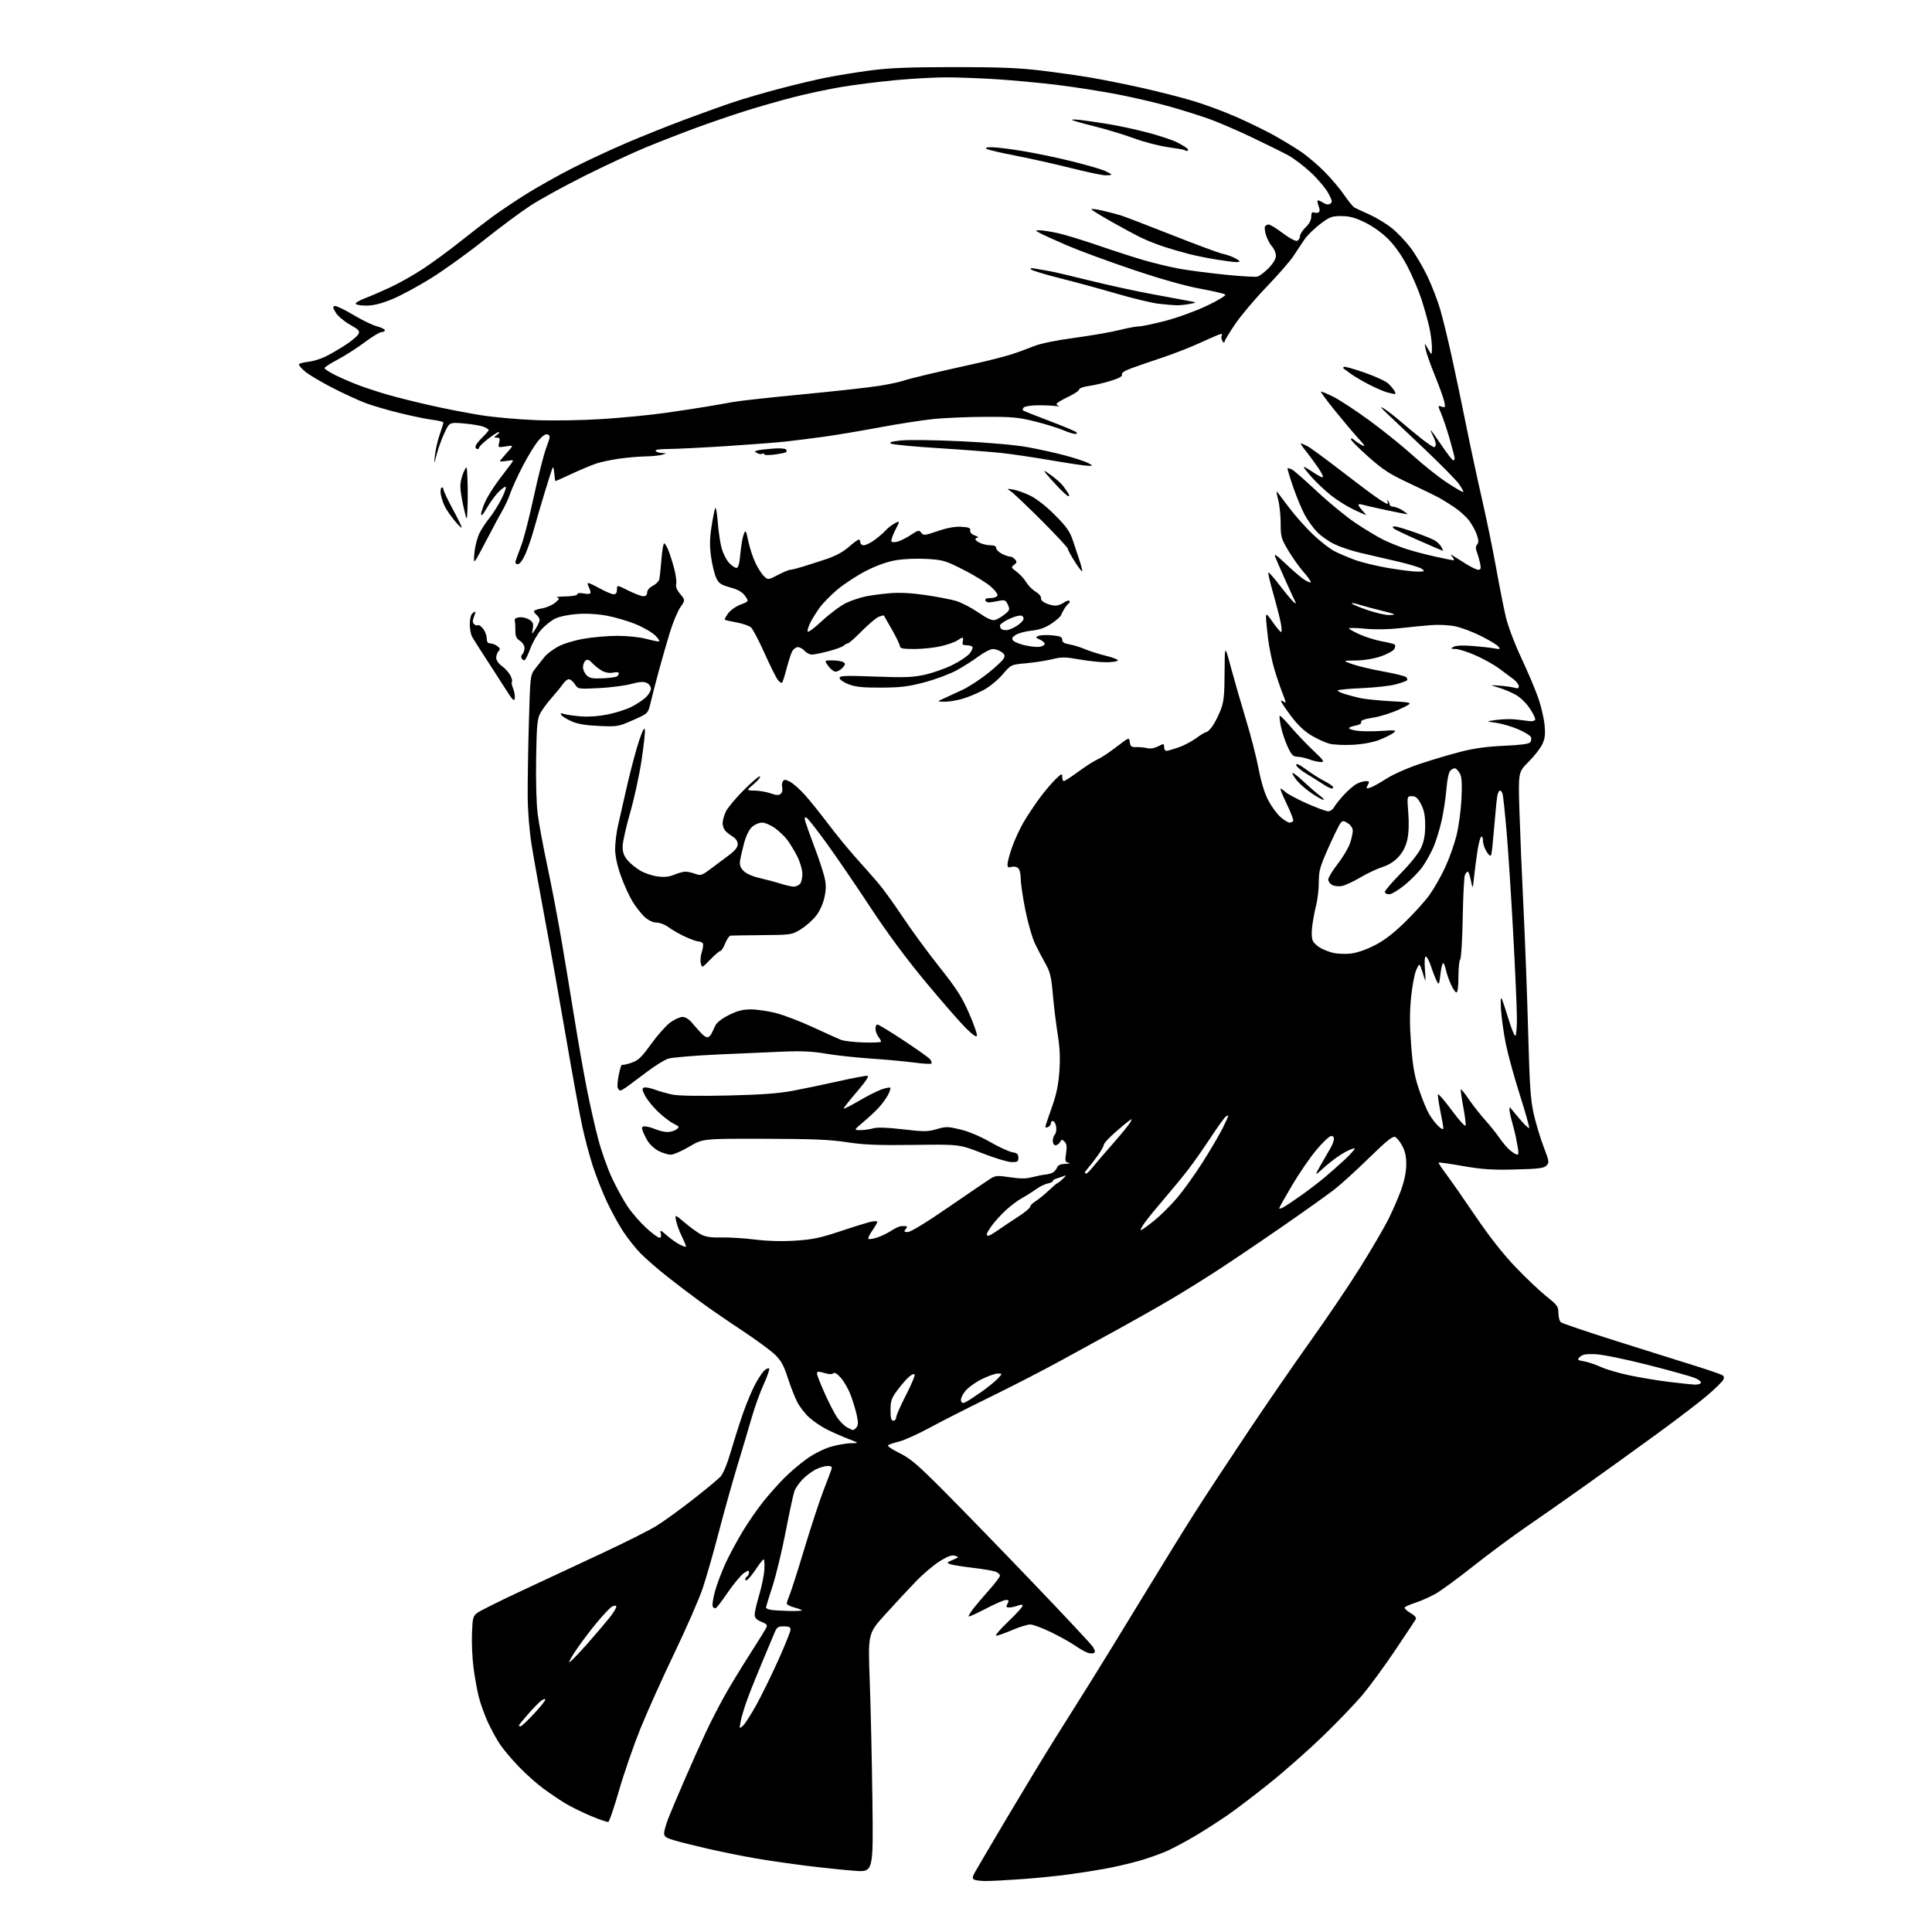 <?xml version="1.0" encoding="UTF-8" standalone="no"?>
<svg 
  version="1.1" 
  xmlns="http://www.w3.org/2000/svg" 
  xmlns:xlink="http://www.w3.org/1999/xlink" 
  xmlns:svg="http://www.w3.org/2000/svg"
  xmlns:rdf="http://www.w3.org/1999/02/22-rdf-syntax-ns#"
  xmlns:cc="http://creativecommons.org/ns#"
  xmlns:dc="http://purl.org/dc/elements/1.1/"
  viewBox="0 0 1024 1024"
  width="1024"
  height="1024"
>
<style>svg {background-color: white; }</style>"
<path stroke="none" fill="black" fill-rule="evenodd" d="M522.50,996.98C519.75,996.97 516.95,996.62 516.28,996.20C515.34,995.59 515.36,994.88 516.38,992.96C517.10,991.61 524.90,978.34 533.71,963.48C542.53,948.63 554.12,929.50 559.48,920.98C564.84,912.47 573.17,899.20 577.99,891.50C582.82,883.80 594.98,864.00 605.01,847.50C615.05,831.00 627.55,810.75 632.79,802.50C638.03,794.25 650.74,774.90 661.04,759.50C671.34,744.10 686.68,721.83 695.14,710.00C703.59,698.17 715.31,680.80 721.17,671.39C727.04,661.98 733.61,650.73 735.79,646.39C737.97,642.05 740.99,635.12 742.50,631.00C744.29,626.13 745.28,621.40 745.34,617.50C745.39,613.17 744.82,610.35 743.25,607.37C742.06,605.10 740.32,602.95 739.37,602.59C738.11,602.10 734.55,604.98 725.58,613.77C718.94,620.28 710.58,627.87 707.00,630.64C703.42,633.40 691.05,642.21 679.50,650.20C667.95,658.19 652.61,668.56 645.40,673.24C638.20,677.93 626.95,684.92 620.40,688.77C613.86,692.63 601.75,699.49 593.50,704.02C585.25,708.55 571.08,716.32 562.00,721.29C552.92,726.27 536.27,734.84 525.00,740.35C513.73,745.86 499.32,753.17 492.98,756.61C486.65,760.04 479.23,763.40 476.48,764.06C473.74,764.73 471.12,765.61 470.66,766.03C470.19,766.44 472.89,768.28 476.66,770.12C482.37,772.89 486.15,776.11 499.50,789.48C508.30,798.29 529.45,820.06 546.50,837.85C563.55,855.64 578.27,871.37 579.21,872.81C580.43,874.66 580.60,875.63 579.80,876.12C579.18,876.51 577.58,876.41 576.26,875.91C574.93,875.40 571.88,873.64 569.48,871.99C567.08,870.34 561.40,867.19 556.86,864.99C552.32,862.80 547.44,861.00 546.02,861.00C544.60,861.00 540.31,862.34 536.47,863.97C532.64,865.61 528.83,866.96 528.00,866.97C527.17,866.98 529.99,863.66 534.25,859.59C538.51,855.53 542.00,851.72 542.00,851.12C542.00,850.38 541.20,850.35 539.43,851.02C538.02,851.56 535.98,852.00 534.90,852.00C533.24,852.00 533.10,851.69 534.00,850.00C534.89,848.33 534.76,848.00 533.22,848.00C532.20,848.00 527.43,850.06 522.60,852.59C517.78,855.11 513.65,856.99 513.42,856.76C513.20,856.53 514.25,854.74 515.75,852.77C517.26,850.81 521.09,846.29 524.25,842.74C527.41,839.19 530.00,835.76 530.00,835.12C530.00,834.48 528.99,833.55 527.75,833.04C526.51,832.54 521.04,831.61 515.59,830.97C510.13,830.33 504.73,829.46 503.59,829.03C501.68,828.31 501.81,828.11 505.00,826.78C508.30,825.41 508.37,825.28 506.24,824.59C504.58,824.05 502.50,824.77 498.24,827.37C495.09,829.30 489.33,834.17 485.45,838.19C481.58,842.21 474.27,850.06 469.23,855.63C460.05,865.76 460.05,865.76 460.97,890.63C461.48,904.31 462.12,932.77 462.39,953.88C462.88,992.27 462.88,992.27 453.19,991.57C447.86,991.18 436.52,990.01 428.00,988.96C419.48,987.91 407.10,986.11 400.50,984.98C393.90,983.84 382.88,981.62 376.00,980.06C369.12,978.49 360.91,976.45 357.75,975.53C352.96,974.14 352.00,973.48 352.00,971.62C352.00,970.39 353.06,966.71 354.35,963.44C355.64,960.17 359.48,951.09 362.87,943.26C366.26,935.42 371.24,924.29 373.94,918.52C376.64,912.75 381.20,903.86 384.07,898.77C386.93,893.67 392.74,884.10 396.97,877.50C401.20,870.90 405.20,864.50 405.86,863.27C406.94,861.24 406.74,860.92 403.52,859.57C400.89,858.48 400.00,857.50 400.00,855.73C400.00,854.42 401.09,849.71 402.42,845.26C403.75,840.81 404.97,834.77 405.13,831.84C405.28,828.90 405.12,826.50 404.76,826.50C404.40,826.50 402.72,828.59 401.02,831.15C399.33,833.71 397.28,836.35 396.47,837.02C395.53,837.80 395.00,837.86 395.00,837.18C395.00,836.60 395.45,835.84 396.00,835.50C396.55,835.16 397.00,834.20 397.00,833.37C397.00,832.15 396.46,832.25 394.15,833.89C392.59,835.01 388.90,839.42 385.96,843.71C383.02,847.99 380.14,851.82 379.57,852.20C379.00,852.59 378.20,852.32 377.79,851.59C377.38,850.86 377.91,847.17 378.97,843.39C380.02,839.60 382.55,832.90 384.58,828.50C386.62,824.10 390.74,816.45 393.74,811.50C396.75,806.55 401.70,799.41 404.74,795.64C407.78,791.87 412.70,786.35 415.67,783.37C418.64,780.40 423.87,775.93 427.29,773.45C430.80,770.89 436.26,768.07 439.86,766.96C443.35,765.88 448.30,764.98 450.86,764.95C455.50,764.90 455.50,764.90 449.47,762.58C446.16,761.30 441.08,759.06 438.19,757.59C435.29,756.13 431.11,753.29 428.89,751.28C426.66,749.27 423.79,745.54 422.49,742.99C421.20,740.43 418.94,734.65 417.48,730.12C415.36,723.59 413.96,721.08 410.66,717.90C408.37,715.70 400.65,710.04 393.50,705.31C386.35,700.59 376.45,693.78 371.50,690.18C366.55,686.58 358.43,680.41 353.46,676.47C348.49,672.53 342.25,667.10 339.59,664.40C336.93,661.71 332.73,656.41 330.25,652.64C327.78,648.87 323.85,641.67 321.52,636.64C319.19,631.61 315.89,623.23 314.19,618.00C312.50,612.77 309.98,603.33 308.61,597.00C307.23,590.67 303.37,569.52 300.03,550.00C296.68,530.48 291.67,502.35 288.88,487.50C286.10,472.65 282.91,454.88 281.80,448.00C280.57,440.36 279.75,430.25 279.69,422.00C279.63,414.57 279.91,397.11 280.31,383.18C281.03,357.86 281.03,357.86 283.76,354.31C285.27,352.37 287.48,349.57 288.67,348.09C289.86,346.61 293.04,344.21 295.73,342.74C298.60,341.18 304.29,339.44 309.45,338.54C314.30,337.69 322.37,337.01 327.38,337.01C332.40,337.02 338.98,337.69 342.00,338.50C345.02,339.31 348.15,339.98 348.94,339.99C349.86,340.00 349.36,338.95 347.52,337.03C345.96,335.39 341.28,332.64 337.12,330.91C332.97,329.18 325.95,327.11 321.53,326.31C316.33,325.37 310.73,325.07 305.65,325.46C301.00,325.82 296.28,326.84 294.08,327.96C292.04,329.00 288.80,331.59 286.89,333.70C284.98,335.82 282.36,340.35 281.08,343.77C279.80,347.20 278.39,350.00 277.94,350.00C277.49,350.00 276.82,349.51 276.45,348.91C276.08,348.31 276.28,347.32 276.89,346.71C277.50,346.10 278.00,344.62 278.00,343.42C278.00,342.20 276.91,340.52 275.56,339.63C273.68,338.40 273.13,337.18 273.16,334.27C273.18,332.20 273.04,329.82 272.85,329.00C272.61,327.99 273.42,327.39 275.31,327.18C276.86,327.00 279.21,327.57 280.54,328.43C282.52,329.73 282.85,330.58 282.38,333.26C281.81,336.50 281.81,336.50 283.90,333.23C285.06,331.43 286.00,329.34 286.00,328.60C286.00,327.85 285.32,326.68 284.50,326.00C283.68,325.32 283.00,324.40 283.00,323.97C283.00,323.53 284.91,322.85 287.25,322.46C289.59,322.07 292.73,320.71 294.24,319.44C296.59,317.47 296.73,317.08 295.24,316.69C294.28,316.44 296.31,316.18 299.75,316.12C303.36,316.05 306.00,315.56 306.00,314.95C306.00,314.30 307.31,314.16 309.50,314.57C311.89,315.01 313.00,314.85 313.00,314.05C313.00,313.40 312.53,312.00 311.96,310.93C311.40,309.87 311.32,309.00 311.81,309.00C312.29,309.00 315.11,310.34 318.09,311.98C321.07,313.62 324.29,314.97 325.25,314.98C326.46,314.99 327.00,314.22 327.00,312.49C327.00,309.97 327.00,309.97 332.97,312.99C336.26,314.64 339.86,316.00 340.97,316.00C342.32,316.00 343.00,315.34 343.00,314.03C343.00,312.85 344.19,311.44 345.93,310.54C347.54,309.70 349.09,308.23 349.37,307.26C349.64,306.29 350.18,301.56 350.55,296.75C350.93,291.94 351.58,288.00 352.01,288.00C352.43,288.00 353.48,289.74 354.33,291.86C355.18,293.99 356.56,298.38 357.40,301.63C358.25,304.88 358.69,308.47 358.39,309.60C358.04,310.96 358.78,312.77 360.54,314.87C363.23,318.06 363.23,318.06 360.61,321.85C359.16,323.93 356.68,329.88 355.09,335.07C353.50,340.25 350.85,349.45 349.21,355.50C347.56,361.55 345.60,369.12 344.86,372.33C343.50,378.17 343.50,378.17 335.50,381.69C327.73,385.11 327.21,385.20 317.50,384.77C310.33,384.46 306.19,383.75 302.88,382.28C300.34,381.15 297.90,379.65 297.47,378.96C296.88,377.99 297.27,377.87 299.09,378.45C300.42,378.87 304.47,379.44 308.10,379.71C312.16,380.02 317.63,379.60 322.33,378.63C326.53,377.76 332.11,375.96 334.73,374.63C337.35,373.30 340.74,371.06 342.25,369.65C343.76,368.25 345.00,366.16 345.00,365.03C345.00,363.85 344.03,362.51 342.74,361.93C341.08,361.17 338.89,361.33 334.49,362.53C331.20,363.42 323.53,364.41 317.45,364.71C306.40,365.26 306.40,365.26 304.68,362.63C303.73,361.18 302.31,360.00 301.52,360.00C300.74,360.00 299.28,361.18 298.30,362.62C297.31,364.07 294.65,367.33 292.38,369.87C290.12,372.42 287.42,376.07 286.38,378.00C284.75,381.03 284.45,384.26 284.16,402.00C283.96,414.03 284.30,426.22 284.99,431.50C285.63,436.45 287.92,448.77 290.07,458.88C292.23,468.99 295.54,486.32 297.44,497.38C299.33,508.45 302.51,527.62 304.50,540.00C306.49,552.38 309.47,569.25 311.11,577.50C312.75,585.75 315.44,597.61 317.09,603.85C318.73,610.10 322.03,619.37 324.40,624.46C326.78,629.55 330.55,636.39 332.78,639.68C335.01,642.96 339.39,647.98 342.50,650.83C345.61,653.67 348.76,656.00 349.49,656.00C350.37,656.00 350.62,655.25 350.23,653.75C349.70,651.71 349.98,651.80 353.34,654.73C355.37,656.51 358.41,658.68 360.11,659.56C361.80,660.43 363.35,660.99 363.55,660.79C363.74,660.59 362.81,658.19 361.46,655.46C360.12,652.73 358.72,648.94 358.34,647.03C357.66,643.56 357.66,643.56 363.08,648.15C366.06,650.68 369.98,653.49 371.78,654.41C374.09,655.59 377.18,656.02 382.28,655.88C386.25,655.77 394.20,656.26 399.95,656.97C406.72,657.80 414.31,658.02 421.45,657.57C430.69,656.99 434.63,656.17 445.50,652.54C452.65,650.15 459.96,647.90 461.75,647.52C463.54,647.15 465.00,647.19 465.00,647.62C465.00,648.04 463.81,650.11 462.35,652.21C460.89,654.32 459.96,656.30 460.28,656.62C460.60,656.94 462.58,656.66 464.68,656.00C466.78,655.33 470.13,653.75 472.12,652.47C474.10,651.19 476.35,650.06 477.12,649.96C477.88,649.85 479.12,649.82 479.87,649.88C480.98,649.98 481.00,650.29 480.00,651.50C478.95,652.76 479.14,653.00 481.19,653.00C482.68,653.00 491.09,647.86 502.86,639.75C513.44,632.46 523.41,625.68 525.02,624.68C527.63,623.05 528.71,622.97 535.30,623.97C540.79,624.80 543.79,624.79 547.08,623.93C549.51,623.30 552.64,622.68 554.04,622.56C555.44,622.44 557.27,621.92 558.12,621.42C558.96,620.91 559.94,619.71 560.29,618.75C560.74,617.54 562.11,616.96 564.72,616.86C566.80,616.79 567.56,616.54 566.42,616.32C564.53,615.94 564.40,615.45 565.04,611.25C565.57,607.75 565.38,606.23 564.26,605.12C562.95,603.81 562.67,603.84 561.84,605.32C561.32,606.24 560.25,607.00 559.45,607.00C558.60,607.00 558.00,606.04 558.00,604.70C558.00,603.44 558.49,601.91 559.08,601.32C559.67,600.73 560.01,598.99 559.83,597.45C559.65,595.91 558.94,594.47 558.25,594.24C557.56,594.02 557.00,594.50 557.00,595.31C557.00,596.12 556.27,597.07 555.38,597.41C554.17,597.87 553.89,597.58 554.29,596.26C554.58,595.29 556.17,590.67 557.82,586.00C559.93,580.00 561.01,574.64 561.50,567.77C561.99,560.79 561.74,555.27 560.61,548.27C559.74,542.89 558.59,533.42 558.04,527.21C557.20,517.60 556.61,515.14 554.09,510.71C552.46,507.84 549.95,503.02 548.50,500.00C547.06,496.98 544.78,488.99 543.44,482.27C542.10,475.54 541.00,468.06 541.00,465.64C541.00,463.02 540.41,460.76 539.55,460.04C538.75,459.38 537.17,459.13 536.05,459.48C534.43,460.00 534.00,459.70 534.00,458.05C534.00,456.90 535.09,452.85 536.42,449.04C537.75,445.23 540.50,439.27 542.52,435.80C544.55,432.34 548.38,426.57 551.03,423.00C553.68,419.43 557.46,414.95 559.42,413.05C562.73,409.87 563.00,409.78 563.00,411.80C563.00,413.01 563.39,414.00 563.87,414.00C564.35,414.00 567.84,411.72 571.62,408.94C575.40,406.16 579.93,403.27 581.68,402.52C583.43,401.77 587.93,398.80 591.68,395.92C598.50,390.69 598.50,390.69 598.82,393.37C599.09,395.67 599.59,396.04 602.32,395.98C604.07,395.93 606.68,396.19 608.12,396.54C609.74,396.94 611.94,396.56 613.87,395.57C616.88,394.01 617.00,394.03 617.00,395.97C617.00,397.09 617.56,397.99 618.25,397.97C618.94,397.95 621.79,397.14 624.58,396.18C627.38,395.21 631.63,392.98 634.03,391.21C636.43,389.44 638.87,388.00 639.45,387.99C640.03,387.99 641.54,386.46 642.81,384.60C644.07,382.74 645.99,378.91 647.06,376.10C648.65,371.91 649.01,368.31 649.06,356.24C649.13,341.50 649.13,341.50 652.48,354.00C654.33,360.88 657.90,373.25 660.41,381.50C662.93,389.75 665.94,401.45 667.09,407.50C668.47,414.66 670.27,420.52 672.26,424.29C673.94,427.47 676.84,431.40 678.69,433.04C680.55,434.67 682.70,436.00 683.48,436.00C684.25,436.00 685.12,435.61 685.41,435.14C685.71,434.67 684.17,430.62 682.01,426.14C679.84,421.66 678.36,418.00 678.72,418.00C679.08,418.00 680.30,418.84 681.44,419.88C682.57,420.91 687.66,423.61 692.75,425.88C697.84,428.14 702.89,430.00 703.97,430.00C705.05,430.00 706.45,429.04 707.08,427.86C707.71,426.68 710.06,423.72 712.31,421.28C714.56,418.84 717.63,416.21 719.15,415.42C720.66,414.64 722.84,414.00 723.99,414.00C725.79,414.00 725.92,414.28 724.95,416.09C723.93,418.00 724.04,418.13 726.16,417.49C727.45,417.11 731.35,414.96 734.83,412.72C738.50,410.37 746.08,407.02 752.83,404.78C759.25,402.65 769.00,399.76 774.50,398.36C781.43,396.60 788.41,395.66 797.24,395.28C805.56,394.92 810.33,394.31 811.00,393.49C811.57,392.81 811.77,391.56 811.44,390.71C811.11,389.86 808.02,387.96 804.56,386.49C801.10,385.02 795.85,383.49 792.88,383.08C787.50,382.35 787.50,382.35 793.30,381.56C796.50,381.12 801.22,381.03 803.80,381.36C806.39,381.70 809.58,382.09 810.90,382.24C812.22,382.38 813.47,382.01 813.68,381.41C813.89,380.81 812.58,378.11 810.78,375.42C808.83,372.52 805.73,369.55 803.15,368.13C800.76,366.82 796.71,365.13 794.15,364.39C789.50,363.03 789.50,363.03 795.00,363.43C798.02,363.65 801.51,364.15 802.75,364.53C804.41,365.05 805.00,364.83 805.00,363.69C805.00,362.85 803.76,361.20 802.25,360.05C800.74,358.89 797.25,356.29 794.50,354.27C791.75,352.25 786.12,349.12 782.00,347.31C777.88,345.50 773.15,344.01 771.50,343.98C768.83,343.94 768.71,343.82 770.40,342.84C771.62,342.13 775.17,341.96 780.40,342.37C784.85,342.72 790.07,343.30 792.00,343.65C795.16,344.24 795.36,344.14 794.13,342.65C793.37,341.74 789.23,339.24 784.92,337.08C780.61,334.92 774.49,332.62 771.32,331.96C768.08,331.29 762.47,331.01 758.53,331.32C754.66,331.62 747.15,332.36 741.84,332.96C735.84,333.64 728.93,333.74 723.59,333.23C718.87,332.77 715.00,332.70 715.00,333.07C715.00,333.43 717.59,334.88 720.75,336.29C723.91,337.69 729.11,339.32 732.31,339.90C735.50,340.48 738.54,341.22 739.06,341.54C739.65,341.90 739.63,342.82 739.02,343.96C738.48,344.98 735.24,346.75 731.82,347.90C728.00,349.19 722.90,350.03 718.56,350.07C711.50,350.15 711.50,350.15 716.81,352.03C719.73,353.07 727.11,354.81 733.21,355.91C739.30,357.00 744.76,358.36 745.33,358.93C745.90,359.50 746.07,360.26 745.71,360.62C745.35,360.98 742.68,361.93 739.78,362.73C736.87,363.53 728.76,364.43 721.75,364.73C714.74,365.02 709.00,365.58 709.00,365.97C709.00,366.36 710.69,367.20 712.75,367.85C714.81,368.49 718.52,369.46 721.00,370.01C723.48,370.56 730.88,371.31 737.45,371.67C749.40,372.33 749.40,372.33 742.07,375.80C738.03,377.72 731.63,379.77 727.84,380.36C723.10,381.11 721.11,381.83 721.43,382.69C721.73,383.46 720.62,384.17 718.45,384.57C716.55,384.93 715.00,385.56 715.00,385.98C715.00,386.39 717.00,387.00 719.44,387.34C721.89,387.67 727.62,387.70 732.19,387.40C739.85,386.90 740.35,386.98 738.56,388.43C737.49,389.29 734.12,390.96 731.06,392.15C727.59,393.49 722.31,394.47 717.00,394.75C712.33,395.01 706.70,394.73 704.50,394.14C702.30,393.54 698.02,391.58 695.00,389.77C691.30,387.56 687.78,384.19 684.25,379.49C681.36,375.65 679.00,372.11 679.00,371.63C679.00,371.15 679.70,371.33 680.55,372.04C681.75,373.03 681.61,372.09 679.94,367.91C678.76,364.94 676.75,359.07 675.49,354.88C674.22,350.69 672.69,343.27 672.09,338.38C671.50,333.50 671.00,328.40 671.00,327.05C671.00,324.95 671.53,325.35 674.64,329.80C676.64,332.66 678.61,335.00 679.01,335.00C679.41,335.00 679.35,332.91 678.87,330.36C678.40,327.80 676.61,320.80 674.90,314.79C673.19,308.79 671.99,303.67 672.24,303.42C672.49,303.17 675.26,306.31 678.38,310.39C681.51,314.47 684.81,318.42 685.73,319.16C686.64,319.89 687.12,320.05 686.79,319.50C686.47,318.95 684.08,313.77 681.49,308.00C678.89,302.23 676.35,296.39 675.83,295.04C675.14,293.24 676.58,294.19 681.19,298.58C684.66,301.88 688.99,305.63 690.81,306.90C692.63,308.18 694.37,308.96 694.68,308.65C694.99,308.34 693.35,305.93 691.02,303.29C688.70,300.66 684.99,295.46 682.79,291.75C679.05,285.47 678.78,284.49 678.78,277.43C678.78,273.26 678.18,267.56 677.44,264.77C676.70,261.98 676.44,260.11 676.85,260.60C677.25,261.10 680.18,264.95 683.34,269.17C686.51,273.39 692.22,279.80 696.04,283.40C699.86,287.00 704.87,290.91 707.18,292.09C709.48,293.27 714.26,295.32 717.81,296.65C721.35,297.99 729.41,299.96 735.72,301.04C742.04,302.12 749.07,302.99 751.35,302.97C755.15,302.94 755.34,302.82 753.62,301.51C752.59,300.73 746.51,298.90 740.12,297.45C733.73,296.00 724.90,293.95 720.50,292.89C716.10,291.84 710.08,289.80 707.11,288.35C704.15,286.90 700.08,284.03 698.07,281.96C696.07,279.89 693.15,275.85 691.59,272.99C690.03,270.13 687.25,263.47 685.42,258.19C683.58,252.91 682.24,248.42 682.45,248.21C682.66,248.01 683.75,248.33 684.88,248.93C686.00,249.54 692.00,254.79 698.21,260.61C704.42,266.44 713.52,273.89 718.43,277.18C723.34,280.46 729.87,284.41 732.93,285.94C735.99,287.47 741.42,289.68 745.00,290.85C748.58,292.03 755.55,293.88 760.50,294.97C765.45,296.06 769.89,296.97 770.37,296.98C770.85,296.99 770.63,296.24 769.87,295.31C768.69,293.85 768.71,293.74 770.00,294.50C770.83,294.99 773.84,296.87 776.70,298.69C779.56,300.51 782.64,302.00 783.53,302.00C784.83,302.00 785.03,301.35 784.52,298.75C784.16,296.96 783.40,294.26 782.82,292.75C782.05,290.75 782.07,289.62 782.91,288.61C783.79,287.55 783.74,286.27 782.71,283.27C781.96,281.10 780.03,277.66 778.42,275.62C776.82,273.58 773.25,270.43 770.50,268.62C767.75,266.80 764.15,264.58 762.50,263.68C760.85,262.77 753.88,259.39 747.00,256.17C736.49,251.25 733.02,249.00 725.25,242.10C720.16,237.58 716.00,233.39 716.00,232.79C716.00,232.15 716.74,232.33 717.75,233.22C718.71,234.06 720.62,235.32 722.00,236.02C723.89,236.99 723.40,236.11 720.00,232.40C717.52,229.71 711.95,223.10 707.61,217.73C703.27,212.35 699.89,207.78 700.11,207.58C700.32,207.37 703.33,208.62 706.79,210.35C710.25,212.08 719.02,217.87 726.29,223.20C733.56,228.54 743.77,236.80 749.00,241.55C754.23,246.30 762.24,252.67 766.81,255.70C771.38,258.73 775.33,261.01 775.57,260.76C775.81,260.52 774.73,258.55 773.17,256.39C771.61,254.24 763.39,245.91 754.91,237.89C746.44,229.88 737.48,221.39 735.00,219.03C731.50,215.70 731.16,215.14 733.50,216.54C735.15,217.52 739.20,220.66 742.50,223.50C745.80,226.35 750.90,230.55 753.84,232.84C756.78,235.13 759.59,237.00 760.09,237.00C760.59,237.00 761.00,236.30 761.00,235.45C761.00,234.60 760.31,232.57 759.47,230.95C758.64,229.33 758.11,228.00 758.30,228.00C758.50,228.00 761.09,231.60 764.06,236.00C767.03,240.40 769.81,244.00 770.23,244.00C770.65,244.00 771.00,243.52 771.00,242.94C771.00,242.35 769.81,237.74 768.36,232.69C766.90,227.63 764.88,221.56 763.86,219.19C762.02,214.87 762.02,214.87 764.11,215.53C766.03,216.15 766.14,215.93 765.49,212.85C765.10,211.01 762.85,204.78 760.50,199.00C758.15,193.22 755.93,186.93 755.58,185.00C754.94,181.50 754.94,181.50 756.93,185.00C758.92,188.50 758.92,188.50 758.94,184.00C758.96,181.53 758.29,176.57 757.46,173.00C756.63,169.43 754.78,162.90 753.36,158.50C751.93,154.10 748.68,146.45 746.13,141.50C743.17,135.75 739.51,130.49 736.00,126.93C732.62,123.51 727.83,120.05 723.59,117.96C718.25,115.34 715.38,114.56 711.01,114.53C705.89,114.50 704.82,114.90 699.77,118.71C696.69,121.03 693.00,124.63 691.55,126.71C690.11,128.80 687.50,132.71 685.77,135.41C684.03,138.10 677.58,145.53 671.44,151.91C665.30,158.28 657.74,167.23 654.64,171.79C651.54,176.35 648.99,180.62 648.97,181.29C648.95,181.95 648.48,181.71 647.92,180.74C647.35,179.78 647.17,178.54 647.50,177.99C647.84,177.45 647.70,177.00 647.18,177.00C646.67,177.00 642.02,178.97 636.84,181.37C631.67,183.77 622.50,187.38 616.47,189.39C610.43,191.40 602.94,193.98 599.82,195.12C595.99,196.52 594.30,197.63 594.65,198.53C595.01,199.46 593.16,200.49 588.59,201.90C584.98,203.01 579.77,204.23 577.01,204.59C574.25,204.96 572.00,205.78 572.00,206.41C572.00,207.05 569.30,208.85 566.00,210.42C562.70,211.99 560.00,213.62 560.00,214.06C560.00,214.50 560.56,215.04 561.25,215.27C561.94,215.50 561.20,215.48 559.60,215.23C558.01,214.98 553.79,214.79 550.23,214.81C546.66,214.83 543.27,215.33 542.69,215.91C542.11,216.49 541.87,217.20 542.15,217.49C542.44,217.77 548.71,220.28 556.09,223.06C563.46,225.85 569.93,228.54 570.45,229.06C571.05,229.65 570.80,230.00 569.78,230.00C568.89,230.00 565.99,229.07 563.33,227.93C560.67,226.79 554.00,224.73 548.50,223.36C539.77,221.18 536.41,220.87 522.00,220.93C512.92,220.98 500.77,221.48 495.00,222.06C489.23,222.64 476.40,224.62 466.50,226.47C456.60,228.32 443.32,230.55 437.00,231.43C430.68,232.31 421.45,233.47 416.50,234.02C411.55,234.56 397.15,235.67 384.50,236.48C371.85,237.28 358.21,237.96 354.19,237.97C349.58,237.99 347.11,238.37 347.50,239.00C347.84,239.55 349.33,240.04 350.81,240.10C353.50,240.20 353.50,240.20 351.00,241.00C349.62,241.44 345.72,241.85 342.32,241.90C338.92,241.96 332.64,242.49 328.37,243.08C324.09,243.68 318.54,244.85 316.04,245.68C313.54,246.51 307.73,248.95 303.11,251.10C298.50,253.24 294.59,255.00 294.42,255.00C294.25,255.00 293.96,253.09 293.77,250.75C293.59,248.41 293.16,247.18 292.83,248.00C292.50,248.82 290.64,254.68 288.70,261.00C286.77,267.32 284.22,276.02 283.04,280.33C281.86,284.64 279.82,290.60 278.51,293.58C276.98,297.02 275.50,299.00 274.44,299.00C273.30,299.00 272.94,298.44 273.32,297.25C273.62,296.29 274.97,292.57 276.32,289.00C277.67,285.43 280.66,273.76 282.96,263.09C285.26,252.41 288.22,240.80 289.54,237.29C291.70,231.55 291.78,230.85 290.30,230.29C289.18,229.85 287.62,230.89 285.33,233.58C283.49,235.74 279.77,241.80 277.05,247.07C274.33,252.33 271.37,258.79 270.47,261.43C269.58,264.06 267.75,268.08 266.41,270.36C265.07,272.64 261.53,279.23 258.53,285.00C255.54,290.77 252.59,296.18 251.98,297.00C251.14,298.13 251.02,297.02 251.50,292.50C251.85,289.20 253.05,284.70 254.17,282.50C255.29,280.30 257.67,276.70 259.46,274.50C261.25,272.30 264.14,267.69 265.87,264.25C267.61,260.81 268.53,258.00 267.92,258.00C267.30,258.00 265.45,259.45 263.80,261.22C262.15,262.99 259.49,266.70 257.91,269.47C256.03,272.74 255.02,273.80 255.02,272.50C255.02,271.40 256.08,268.25 257.37,265.50C258.67,262.75 261.93,257.62 264.61,254.10C267.30,250.58 270.17,246.79 270.98,245.68C272.42,243.73 272.34,243.68 268.73,244.27C266.68,244.60 265.00,244.68 265.00,244.44C265.00,244.20 266.64,242.19 268.65,239.97C272.30,235.93 272.30,235.93 268.10,236.60C263.94,237.26 263.90,237.24 264.56,234.64C265.09,232.50 264.86,231.99 263.36,231.97C261.58,231.94 261.59,231.87 263.44,230.47C264.51,229.66 264.92,229.00 264.36,229.00C263.79,229.00 261.23,230.64 258.66,232.63C256.10,234.63 254.00,236.66 254.00,237.13C254.00,237.61 253.55,238.00 253.00,238.00C252.45,238.00 252.00,237.41 252.00,236.70C252.00,235.98 253.58,233.87 255.50,232.00C257.43,230.13 259.00,228.30 259.00,227.93C259.00,227.55 257.76,226.76 256.25,226.17C254.74,225.58 250.07,224.81 245.87,224.44C238.25,223.79 238.25,223.79 235.61,229.37C234.15,232.44 232.30,237.55 231.48,240.73C230.00,246.50 230.00,246.50 230.52,241.34C230.81,238.50 231.93,233.60 233.02,230.44C234.11,227.27 235.00,224.36 235.00,223.96C235.00,223.56 232.46,222.91 229.36,222.53C226.25,222.14 218.46,220.54 212.03,218.97C205.61,217.40 197.36,214.99 193.70,213.61C190.05,212.24 182.21,208.62 176.28,205.59C170.35,202.55 163.81,198.66 161.74,196.95C159.67,195.24 158.20,193.48 158.47,193.05C158.74,192.62 160.95,192.04 163.39,191.77C165.82,191.49 169.85,190.28 172.34,189.08C174.83,187.87 179.56,185.14 182.86,183.01C186.16,180.88 189.33,178.25 189.92,177.16C190.85,175.40 190.34,174.82 185.46,172.06C182.42,170.35 179.05,167.50 177.97,165.72C176.36,163.08 176.26,162.44 177.44,162.19C178.24,162.02 182.63,164.11 187.19,166.85C191.76,169.59 197.41,172.33 199.75,172.95C202.09,173.57 204.00,174.51 204.00,175.04C204.00,175.57 203.21,176.00 202.25,176.00C201.28,176.00 197.24,178.45 193.27,181.43C189.29,184.42 182.88,188.53 179.02,190.56C175.16,192.59 172.00,194.64 172.00,195.11C172.00,195.58 174.59,197.26 177.75,198.84C180.91,200.41 186.65,202.88 190.50,204.31C194.35,205.75 201.32,208.02 206.00,209.35C210.68,210.69 220.80,213.21 228.50,214.94C236.20,216.68 248.12,218.99 255.00,220.08C261.88,221.17 275.00,222.34 284.18,222.68C293.94,223.04 308.66,222.79 319.68,222.07C330.03,221.39 344.57,219.97 352.00,218.93C359.43,217.88 369.32,216.38 374.00,215.60C378.68,214.82 385.20,213.69 388.50,213.07C391.80,212.46 408.68,210.60 426.00,208.95C443.32,207.29 461.55,205.26 466.50,204.43C471.45,203.61 476.85,202.46 478.50,201.88C480.15,201.30 486.23,199.72 492.00,198.36C497.77,197.01 508.57,194.56 516.00,192.92C523.42,191.29 532.42,189.00 536.00,187.84C539.58,186.69 544.98,184.72 548.00,183.48C551.42,182.07 559.54,180.41 569.50,179.06C578.30,177.88 588.98,176.03 593.22,174.95C597.47,173.88 602.20,173.00 603.72,172.99C605.25,172.99 611.65,171.63 617.94,169.98C624.34,168.30 634.02,164.76 639.87,161.96C645.83,159.12 649.95,156.59 649.43,156.12C648.92,155.66 642.95,154.26 636.16,153.02C628.24,151.58 615.51,147.98 600.66,142.99C587.92,138.70 572.32,132.97 565.98,130.25C559.64,127.53 553.12,124.58 551.48,123.69C548.53,122.10 548.53,122.08 551.00,122.06C552.38,122.04 556.52,122.68 560.22,123.46C563.92,124.24 573.59,127.18 581.72,129.98C589.85,132.78 601.00,136.38 606.50,137.98C612.00,139.57 620.33,141.57 625.00,142.42C629.67,143.27 640.44,144.68 648.92,145.55C657.40,146.42 665.27,146.90 666.42,146.61C667.57,146.32 670.25,144.30 672.38,142.12C674.89,139.55 676.25,137.23 676.25,135.53C676.25,134.08 675.35,131.91 674.25,130.70C673.15,129.49 671.71,126.82 671.05,124.77C670.40,122.72 670.14,120.58 670.49,120.02C670.83,119.46 671.72,119.00 672.46,119.00C673.20,119.00 676.56,121.07 679.92,123.60C683.47,126.26 686.66,127.96 687.52,127.63C688.33,127.32 689.00,126.23 689.00,125.22C689.00,124.20 690.35,122.08 692.00,120.50C693.93,118.66 695.00,116.63 695.00,114.84C695.00,112.82 695.40,112.22 696.45,112.62C697.25,112.93 698.36,112.90 698.91,112.55C699.59,112.14 699.59,111.06 698.93,109.33C698.39,107.89 698.14,106.52 698.39,106.28C698.63,106.04 699.88,106.53 701.17,107.38C702.75,108.41 704.01,108.61 705.01,107.99C706.29,107.19 706.17,106.42 704.10,102.51C702.78,100.01 698.68,95.11 694.99,91.63C691.30,88.15 685.82,83.97 682.81,82.34C679.79,80.70 671.06,76.39 663.41,72.74C655.76,69.10 645.67,64.75 641.00,63.08C636.33,61.41 627.05,58.49 620.40,56.59C613.74,54.69 601.37,51.78 592.90,50.13C584.43,48.48 570.08,46.21 561.00,45.09C551.92,43.96 537.31,42.59 528.52,42.02C519.73,41.46 507.54,41.00 501.43,41.00C495.32,41.00 483.16,41.68 474.41,42.51C465.66,43.33 452.88,44.95 446.00,46.09C439.12,47.24 427.65,49.69 420.50,51.53C413.35,53.38 401.88,56.66 395.00,58.83C388.12,61.00 376.43,65.00 369.00,67.73C361.57,70.46 349.65,75.10 342.50,78.04C335.35,80.98 320.73,87.78 310.00,93.14C299.27,98.51 286.31,105.62 281.20,108.95C276.08,112.28 264.99,120.51 256.55,127.25C248.12,133.99 235.51,143.06 228.55,147.41C221.58,151.76 212.19,156.82 207.69,158.64C202.11,160.91 197.85,161.97 194.31,161.98C191.45,161.99 188.86,161.58 188.55,161.08C188.23,160.57 190.34,159.26 193.24,158.17C196.13,157.07 202.32,154.40 207.00,152.22C211.68,150.04 219.55,145.58 224.50,142.30C229.45,139.02 238.00,132.75 243.50,128.36C249.00,123.97 256.88,117.90 261.00,114.87C265.12,111.84 273.25,106.40 279.05,102.77C284.86,99.14 295.66,93.08 303.05,89.29C310.45,85.50 323.48,79.42 332.00,75.78C340.52,72.13 354.70,66.47 363.50,63.19C372.30,59.91 383.69,55.82 388.82,54.11C393.94,52.39 404.74,49.24 412.82,47.10C420.89,44.95 432.23,42.26 438.00,41.11C443.77,39.97 454.35,38.26 461.50,37.31C471.37,36.00 481.96,35.58 505.50,35.57C529.29,35.56 539.99,35.98 551.50,37.36C559.75,38.36 571.67,40.04 578.00,41.11C584.33,42.18 596.70,44.66 605.50,46.63C614.30,48.60 626.62,51.76 632.87,53.65C639.13,55.54 649.48,59.41 655.87,62.25C662.27,65.09 671.10,69.42 675.50,71.87C679.90,74.33 686.19,78.15 689.47,80.36C692.76,82.57 698.38,87.34 701.97,90.95C705.56,94.57 710.30,100.17 712.50,103.41C714.70,106.65 717.17,109.65 718.00,110.08C718.83,110.51 722.42,112.18 726.00,113.79C729.58,115.40 734.84,118.61 737.70,120.91C740.56,123.21 745.01,127.88 747.60,131.29C750.19,134.71 754.23,141.55 756.59,146.50C758.95,151.45 762.00,159.39 763.38,164.14C764.75,168.90 767.45,179.92 769.37,188.64C771.30,197.37 774.73,213.72 777.00,225.00C779.26,236.28 783.08,254.05 785.48,264.50C787.88,274.95 791.23,291.27 792.93,300.77C794.64,310.27 796.94,321.93 798.05,326.70C799.25,331.85 802.64,340.84 806.42,348.93C809.92,356.39 813.98,366.00 815.43,370.29C816.89,374.57 818.35,380.90 818.67,384.36C819.13,389.28 818.86,391.50 817.43,394.50C816.43,396.62 813.15,400.81 810.15,403.81C804.69,409.26 804.69,409.26 805.33,429.88C805.68,441.22 806.66,464.68 807.51,482.00C808.36,499.32 809.47,528.80 809.97,547.50C810.74,575.73 811.24,583.03 812.93,590.50C814.05,595.45 816.40,603.24 818.15,607.80C821.13,615.60 821.22,616.21 819.63,617.80C818.23,619.20 815.37,619.55 802.94,619.85C790.75,620.15 785.58,619.81 775.39,618.02C768.49,616.81 762.69,615.98 762.50,616.17C762.31,616.36 764.17,619.21 766.64,622.51C769.12,625.80 776.11,635.83 782.18,644.78C789.43,655.48 796.64,664.64 803.21,671.52C808.70,677.27 816.08,684.28 819.60,687.08C825.45,691.73 826.00,692.50 826.00,695.96C826.00,698.05 826.59,700.24 827.30,700.84C828.02,701.43 841.41,705.96 857.05,710.90C872.70,715.85 891.35,721.71 898.50,723.93C905.65,726.16 912.11,728.38 912.87,728.87C913.83,729.50 913.95,730.27 913.28,731.47C912.75,732.40 909.21,735.87 905.41,739.18C901.61,742.48 889.73,751.59 879.00,759.42C868.27,767.24 850.95,779.73 840.50,787.16C830.05,794.59 815.70,804.65 808.60,809.51C801.51,814.37 789.05,823.62 780.92,830.06C772.79,836.50 763.75,843.12 760.82,844.77C757.89,846.41 753.14,848.52 750.26,849.46C747.38,850.39 744.79,851.52 744.51,851.98C744.23,852.43 745.60,853.75 747.56,854.90C749.85,856.26 750.86,857.45 750.39,858.25C749.98,858.94 745.12,866.25 739.59,874.50C734.05,882.75 726.33,893.33 722.43,898.00C718.52,902.67 708.98,912.64 701.22,920.14C693.46,927.64 680.67,938.92 672.80,945.21C664.94,951.51 654.90,959.14 650.50,962.17C646.10,965.20 638.58,970.03 633.78,972.89C628.98,975.76 622.19,979.40 618.68,980.99C615.16,982.58 608.29,985.01 603.40,986.38C598.50,987.75 590.67,989.57 586.00,990.42C581.33,991.28 572.55,992.66 566.50,993.48C560.45,994.31 549.20,995.44 541.50,995.98C533.80,996.53 525.25,996.98 522.50,996.98zM322.43,965.67C321.92,965.83 317.90,964.47 313.50,962.64C309.10,960.81 303.02,957.84 300.00,956.05C296.98,954.25 291.57,950.62 288.00,947.98C284.43,945.34 278.55,940.10 274.94,936.34C271.33,932.58 266.90,927.33 265.09,924.67C263.28,922.02 260.32,916.62 258.52,912.67C256.71,908.73 254.53,902.58 253.66,899.00C252.80,895.42 251.57,888.55 250.95,883.72C250.32,878.89 249.96,870.83 250.15,865.82C250.47,857.38 250.69,856.57 253.09,854.78C254.52,853.72 264.87,848.56 276.09,843.33C287.32,838.10 306.47,829.16 318.66,823.45C330.85,817.75 343.90,811.21 347.66,808.92C351.42,806.62 360.12,800.35 367.00,794.97C373.88,789.60 380.56,784.06 381.86,782.67C383.33,781.09 385.47,775.88 387.53,768.82C389.35,762.59 392.27,753.45 394.02,748.50C395.76,743.55 398.55,736.94 400.21,733.81C401.86,730.67 404.07,727.34 405.12,726.40C406.16,725.45 407.30,724.97 407.65,725.32C408.01,725.67 406.71,729.46 404.77,733.73C402.83,738.00 400.02,745.77 398.52,751.00C397.02,756.23 393.59,767.74 390.90,776.60C388.21,785.45 383.74,801.43 380.96,812.10C378.18,822.77 374.37,836.08 372.50,841.68C370.63,847.28 363.85,862.81 357.43,876.18C351.01,889.56 342.86,907.70 339.31,916.50C335.76,925.30 330.72,939.90 328.11,948.94C325.50,957.98 322.95,965.51 322.43,965.67zM393.77,914.71C394.84,913.74 398.03,908.77 400.86,903.66C403.69,898.55 408.93,887.88 412.50,879.94C416.07,872.00 418.99,864.71 419.00,863.75C419.00,862.41 418.17,862.00 415.45,862.00C412.29,862.00 411.73,862.41 410.36,865.75C409.51,867.81 406.54,874.90 403.75,881.50C400.97,888.10 397.47,896.88 395.98,901.00C394.48,905.12 392.94,910.29 392.54,912.49C391.84,916.39 391.86,916.43 393.77,914.71zM275.89,915.00C276.37,915.00 279.52,912.06 282.89,908.46C286.25,904.87 289.00,901.47 289.00,900.91C289.00,900.34 288.11,900.51 287.00,901.29C285.90,902.06 282.75,905.26 280.00,908.40C277.25,911.54 275.00,914.32 275.00,914.56C275.00,914.80 275.40,915.00 275.89,915.00zM301.77,881.00C302.26,881.00 306.53,876.61 311.27,871.25C316.01,865.89 321.55,859.35 323.59,856.73C325.63,854.11 326.98,851.65 326.60,851.27C326.22,850.88 325.14,851.05 324.20,851.63C323.27,852.21 319.96,855.69 316.86,859.37C313.75,863.04 308.89,869.42 306.05,873.53C303.21,877.64 301.28,881.00 301.77,881.00zM418.25,853.85C421.96,853.93 425.00,853.79 425.00,853.54C425.00,853.28 423.20,852.59 421.00,852.00C418.80,851.41 417.00,850.48 417.00,849.93C417.00,849.38 417.70,847.26 418.56,845.22C419.41,843.17 422.96,832.05 426.44,820.50C429.92,808.95 434.43,795.23 436.46,790.00C438.49,784.77 440.39,779.71 440.69,778.75C441.11,777.39 440.65,777.00 438.58,777.00C437.12,777.00 434.25,777.86 432.21,778.91C430.17,779.96 427.07,782.33 425.31,784.16C423.56,786.00 421.66,788.73 421.09,790.23C420.53,791.73 418.44,801.37 416.46,811.65C414.47,821.93 411.31,835.04 409.43,840.80C407.54,846.55 406.00,851.62 406.00,852.06C406.00,852.50 407.24,853.05 408.75,853.28C410.26,853.51 414.54,853.77 418.25,853.85zM452.13,757.96C452.47,757.98 453.30,757.34 453.97,756.54C454.88,755.44 454.92,753.86 454.13,750.19C453.56,747.51 452.12,742.73 450.94,739.57C449.76,736.42 447.42,732.27 445.75,730.37C443.82,728.17 442.35,727.25 441.75,727.85C441.16,728.44 439.59,728.46 437.66,727.90C435.93,727.41 434.17,727.00 433.76,727.00C433.34,727.00 433.00,727.50 433.00,728.11C433.00,728.73 434.82,733.34 437.05,738.36C439.27,743.39 442.28,749.22 443.73,751.31C445.17,753.41 447.51,755.75 448.93,756.52C450.34,757.29 451.78,757.94 452.13,757.96zM473.50,753.00C474.32,753.00 475.00,752.21 474.99,751.25C474.99,750.29 477.35,744.92 480.24,739.33C483.13,733.73 485.15,728.82 484.74,728.41C484.33,728.00 482.83,728.75 481.41,730.08C479.98,731.41 477.28,734.59 475.41,737.13C472.49,741.11 472.00,742.57 472.00,747.38C472.00,751.71 472.34,753.00 473.50,753.00zM512.24,742.91C513.48,742.26 517.20,739.82 520.50,737.48C523.80,735.13 527.59,732.04 528.92,730.61C531.35,728.00 531.35,728.00 528.83,728.00C527.45,728.00 523.54,729.39 520.15,731.09C516.74,732.79 512.81,735.70 511.38,737.57C509.90,739.51 509.04,741.65 509.37,742.53C509.86,743.81 510.37,743.88 512.24,742.91zM898.19,733.88C899.67,733.95 901.17,733.54 901.51,732.98C901.86,732.42 900.42,731.24 898.32,730.36C896.22,729.48 884.93,726.34 873.23,723.38C860.93,720.26 849.24,717.89 845.52,717.75C840.59,717.56 838.68,717.89 837.40,719.18C835.82,720.75 835.96,720.90 839.61,721.54C841.75,721.91 845.75,723.26 848.50,724.53C851.25,725.80 858.13,727.81 863.80,728.99C869.46,730.18 878.91,731.74 884.80,732.46C890.68,733.17 896.71,733.81 898.19,733.88zM523.85,655.00C524.32,655.00 526.68,653.62 529.10,651.92C531.52,650.23 536.31,647.03 539.75,644.81C543.19,642.59 546.00,640.25 546.00,639.60C546.00,638.96 547.24,637.68 548.75,636.75C550.26,635.83 553.43,633.26 555.79,631.04C558.15,628.82 560.31,627.00 560.59,627.00C560.86,627.00 562.08,626.03 563.29,624.85C565.34,622.86 565.35,622.76 563.50,623.47C562.40,623.88 560.71,624.45 559.75,624.73C558.79,625.01 558.00,625.57 558.00,625.99C558.00,626.41 556.76,627.00 555.25,627.30C553.74,627.61 550.92,628.99 549.00,630.39C547.08,631.78 543.77,633.87 541.65,635.03C539.53,636.19 535.75,639.02 533.24,641.32C530.74,643.62 527.41,647.26 525.84,649.40C524.28,651.55 523.00,653.68 523.00,654.15C523.00,654.62 523.38,655.00 523.85,655.00zM604.68,652.00C605.15,652.00 608.32,649.74 611.73,646.98C615.14,644.22 620.68,638.71 624.04,634.73C627.40,630.75 633.43,622.33 637.44,616.00C641.45,609.67 646.14,601.70 647.87,598.28C649.59,594.86 651.00,591.76 651.00,591.41C651.00,591.05 650.34,591.30 649.53,591.97C648.73,592.64 645.07,597.76 641.40,603.34C637.73,608.93 632.46,616.42 629.69,620.00C626.92,623.58 621.37,630.33 617.36,635.00C613.34,639.67 608.66,645.41 606.94,647.75C605.23,650.09 604.21,652.00 604.68,652.00zM680.18,639.90C681.38,639.26 685.55,636.48 689.43,633.73C693.32,630.98 698.98,626.66 702.00,624.13C705.02,621.59 709.86,617.32 712.75,614.62C715.64,611.92 718.00,609.30 718.00,608.79C718.00,608.29 715.67,609.14 712.82,610.69C709.96,612.23 705.15,615.75 702.12,618.50C696.61,623.50 696.61,623.50 700.00,617.50C701.86,614.20 704.20,610.15 705.19,608.50C706.18,606.85 706.99,604.68 707.00,603.68C707.00,602.50 706.40,601.97 705.29,602.18C704.36,602.36 700.93,605.66 697.69,609.51C694.45,613.35 688.69,621.73 684.90,628.13C681.10,634.53 678.00,640.06 678.00,640.42C678.00,640.78 678.98,640.54 680.18,639.90zM575.75,622.00C576.16,622.00 577.78,620.40 579.34,618.44C580.91,616.48 585.73,610.85 590.06,605.93C594.39,601.01 598.45,596.03 599.07,594.86C600.13,592.89 600.07,592.84 598.28,594.12C597.22,594.88 593.81,597.75 590.69,600.50C587.58,603.25 585.02,606.09 585.01,606.81C585.01,607.53 583.45,610.23 581.57,612.81C579.68,615.39 577.43,618.29 576.57,619.25C575.70,620.21 575.00,621.23 575.00,621.50C575.00,621.77 575.34,622.00 575.75,622.00zM536.12,615.94C534.13,615.91 527.10,613.77 520.50,611.19C508.50,606.50 508.50,606.50 484.29,606.82C465.04,607.07 457.77,606.77 448.79,605.39C439.88,604.01 430.63,603.63 404.99,603.57C372.47,603.50 372.47,603.50 365.31,607.75C361.37,610.09 356.97,612.00 355.54,612.00C354.10,612.00 351.19,611.12 349.08,610.04C346.97,608.97 344.34,606.55 343.23,604.67C342.12,602.79 340.91,600.29 340.54,599.12C340.01,597.46 340.28,597.00 341.81,597.00C342.88,597.00 345.37,597.67 347.35,598.50C349.32,599.33 352.21,600.00 353.78,600.00C355.34,600.00 357.46,599.38 358.50,598.62C360.28,597.33 360.19,597.15 356.94,595.52C355.05,594.56 351.33,591.70 348.67,589.14C346.01,586.59 342.96,582.80 341.89,580.73C340.31,577.67 340.20,576.86 341.32,576.43C342.07,576.14 344.67,576.64 347.10,577.53C349.52,578.43 353.75,579.62 356.50,580.18C359.56,580.80 370.83,580.99 385.50,580.65C403.01,580.26 412.34,579.58 420.00,578.17C425.77,577.10 436.78,574.81 444.44,573.08C452.11,571.35 459.03,570.06 459.81,570.21C460.72,570.40 458.66,573.47 454.03,578.83C450.07,583.41 447.01,587.34 447.22,587.56C447.44,587.78 451.12,585.91 455.40,583.40C459.67,580.90 465.00,578.20 467.24,577.41C469.48,576.62 471.56,576.23 471.86,576.53C472.16,576.83 471.59,578.61 470.58,580.48C469.57,582.35 467.34,585.38 465.62,587.22C463.91,589.05 460.25,592.44 457.50,594.77C452.50,598.99 452.50,598.99 456.01,598.99C457.94,599.00 461.00,598.57 462.81,598.05C465.05,597.41 470.11,597.58 478.60,598.57C489.78,599.88 491.65,599.87 496.46,598.47C501.40,597.03 502.40,597.05 509.05,598.65C513.41,599.70 519.65,602.33 524.80,605.29C529.50,607.98 534.78,610.41 536.54,610.70C539.11,611.12 539.75,611.70 539.75,613.61C539.75,615.70 539.30,615.99 536.12,615.94zM804.25,612.00C804.84,612.00 804.93,610.53 804.48,608.25C804.08,606.19 803.58,603.60 803.39,602.50C803.20,601.40 802.36,598.04 801.52,595.03C800.68,592.02 800.01,588.87 800.03,588.03C800.06,586.68 800.20,586.68 801.28,588.07C801.95,588.94 804.18,591.60 806.24,593.99C808.30,596.39 810.21,598.13 810.48,597.86C810.75,597.59 808.54,589.75 805.58,580.43C802.62,571.12 799.28,559.00 798.16,553.50C797.04,548.00 795.89,539.90 795.59,535.50C795.24,530.19 795.38,528.17 796.00,529.50C796.51,530.60 798.12,535.44 799.58,540.25C801.04,545.06 802.63,549.00 803.12,549.00C803.60,549.00 804.00,544.96 804.00,540.02C804.00,535.08 803.10,514.49 802.00,494.27C800.90,474.05 799.31,449.62 798.46,440.00C797.62,430.38 796.69,421.71 796.40,420.75C796.10,419.79 795.48,419.00 795.01,419.00C794.54,419.00 793.92,420.24 793.62,421.75C793.32,423.26 792.59,430.57 791.99,438.00C791.39,445.43 790.68,452.15 790.40,452.95C790.05,454.00 789.37,453.58 787.96,451.45C786.89,449.83 786.01,447.24 786.01,445.69C786.00,444.15 785.59,443.14 785.09,443.44C784.59,443.75 783.70,447.04 783.12,450.75C782.54,454.46 781.73,460.65 781.32,464.50C780.58,471.50 780.58,471.50 779.62,466.75C779.10,464.14 778.34,462.00 777.94,462.00C777.54,462.00 776.86,462.79 776.43,463.75C776.00,464.71 775.47,474.95 775.27,486.50C775.06,498.05 774.47,507.93 773.95,508.45C773.43,508.97 773.00,513.14 773.00,517.70C773.00,522.86 772.60,526.00 771.94,526.00C771.36,526.00 770.01,524.02 768.94,521.59C767.86,519.16 766.71,515.78 766.36,514.07C766.02,512.36 765.39,510.74 764.97,510.48C764.54,510.22 763.87,512.79 763.48,516.20C762.80,522.00 762.68,522.23 761.48,519.94C760.78,518.60 759.43,515.14 758.49,512.25C757.54,509.36 756.31,507.00 755.74,507.00C755.08,507.00 754.91,509.59 755.27,514.25C755.72,520.12 755.64,520.84 754.82,518.00C754.26,516.08 753.45,513.60 753.01,512.50C752.29,510.72 752.02,510.92 750.58,514.26C749.69,516.33 748.48,522.83 747.89,528.71C747.11,536.42 747.12,543.42 747.93,553.86C748.80,565.25 749.69,570.26 752.08,577.41C753.75,582.41 756.17,588.30 757.46,590.50C758.75,592.70 760.98,595.59 762.40,596.92C764.01,598.42 765.00,598.84 765.00,598.02C765.00,597.30 764.29,593.17 763.41,588.86C762.54,584.55 761.98,580.59 762.16,580.05C762.35,579.52 765.65,583.34 769.50,588.54C773.46,593.89 776.64,597.37 776.82,596.54C776.99,595.73 776.40,591.18 775.51,586.42C774.62,581.66 774.07,577.60 774.28,577.39C774.49,577.17 776.43,579.58 778.58,582.73C780.74,585.89 784.56,590.76 787.08,593.56C789.60,596.36 793.09,600.72 794.83,603.25C796.57,605.78 799.18,608.78 800.63,609.92C802.08,611.07 803.71,612.00 804.25,612.00zM328.75,578.00C328.30,578.00 327.69,577.35 327.39,576.56C327.08,575.77 327.36,572.58 328.00,569.48C328.65,566.38 329.40,564.06 329.67,564.33C329.94,564.60 332.15,564.15 334.58,563.32C338.33,562.04 339.92,560.53 345.13,553.32C348.51,548.64 353.07,543.51 355.28,541.91C357.49,540.31 360.40,539.00 361.74,539.00C363.26,539.00 365.19,540.20 366.84,542.17C368.30,543.92 370.53,546.43 371.78,547.75C373.03,549.07 374.57,549.98 375.21,549.76C375.84,549.55 376.67,548.73 377.06,547.94C377.45,547.15 378.35,545.26 379.06,543.74C379.89,541.96 382.46,539.93 386.33,537.99C390.87,535.72 393.69,535.00 398.00,535.00C401.12,535.00 407.10,535.87 411.27,536.94C415.45,538.01 424.28,541.39 430.91,544.46C437.53,547.52 444.20,550.53 445.73,551.14C447.25,551.75 452.66,552.37 457.75,552.53C462.84,552.69 467.00,552.49 467.00,552.10C467.00,551.71 466.34,550.51 465.53,549.44C464.72,548.37 464.05,546.49 464.03,545.25C464.01,544.01 464.47,543.00 465.04,543.00C465.62,543.00 471.82,546.77 478.83,551.39C485.83,556.00 492.18,560.51 492.93,561.41C493.67,562.31 494.00,563.34 493.65,563.69C493.30,564.04 489.29,563.82 484.75,563.21C480.21,562.59 469.75,561.62 461.50,561.06C453.25,560.49 442.45,559.31 437.51,558.43C431.21,557.32 424.90,556.99 416.51,557.32C409.90,557.57 393.96,558.27 381.09,558.87C368.21,559.46 356.08,560.48 354.13,561.12C352.18,561.77 347.25,564.81 343.17,567.90C339.10,570.98 334.36,574.51 332.66,575.75C330.95,576.99 329.19,578.00 328.75,578.00zM517.79,548.83C517.58,549.93 515.86,548.79 511.96,544.95C508.92,541.95 499.36,530.99 490.71,520.59C480.34,508.12 470.31,494.57 461.25,480.79C453.69,469.30 443.23,453.99 438.00,446.77C432.77,439.55 427.96,433.47 427.30,433.25C426.44,432.98 426.33,433.65 426.92,435.68C427.37,437.23 429.53,443.23 431.71,449.01C433.90,454.80 436.25,461.86 436.93,464.70C437.89,468.70 437.91,471.13 437.01,475.46C436.30,478.86 434.60,482.68 432.64,485.25C430.88,487.56 427.23,490.82 424.54,492.48C419.68,495.48 419.55,495.50 404.07,495.64C395.51,495.72 387.93,495.83 387.24,495.89C386.55,495.95 385.26,497.80 384.38,500.00C383.50,502.20 382.36,504.00 381.85,504.00C381.34,504.00 378.93,506.05 376.50,508.56C372.09,513.09 372.06,513.10 371.44,510.61C371.09,509.23 371.33,506.52 371.98,504.57C372.62,502.63 372.86,500.58 372.51,500.02C372.17,499.46 371.12,499.00 370.19,498.99C369.26,498.98 366.03,497.83 363.01,496.42C359.99,495.02 356.08,492.77 354.32,491.43C352.57,490.09 349.77,489.00 348.10,489.00C346.18,489.00 343.87,487.94 341.78,486.10C339.98,484.50 336.99,480.69 335.14,477.63C333.30,474.56 330.49,468.33 328.91,463.78C327.08,458.53 326.03,453.49 326.03,450.00C326.03,446.98 326.68,441.57 327.46,438.00C328.24,434.43 330.49,424.52 332.46,416.00C334.44,407.48 337.26,396.90 338.75,392.50C340.58,387.06 341.56,385.23 341.80,386.78C341.99,388.03 341.18,395.41 340.01,403.17C338.83,410.93 336.11,423.40 333.95,430.89C331.79,438.37 330.02,446.38 330.01,448.67C330.00,451.72 330.70,453.68 332.61,455.94C334.04,457.65 337.08,460.13 339.36,461.46C341.63,462.79 345.77,464.18 348.54,464.54C352.15,465.01 354.67,464.75 357.41,463.60C359.52,462.72 362.17,462.00 363.30,462.00C364.43,462.00 366.77,462.51 368.50,463.14C371.40,464.19 372.03,463.99 376.57,460.58C379.28,458.54 383.64,455.29 386.25,453.35C389.60,450.85 391.00,449.11 391.00,447.43C391.00,445.91 390.00,444.43 388.25,443.34C386.74,442.41 384.94,440.96 384.25,440.13C383.56,439.30 383.00,437.53 383.00,436.21C383.00,434.89 383.77,432.16 384.72,430.15C385.67,428.14 389.98,422.97 394.30,418.66C398.62,414.35 402.46,411.13 402.83,411.50C403.20,411.88 401.70,413.71 399.50,415.58C395.50,418.97 395.50,418.97 400.00,419.03C402.48,419.06 406.28,419.72 408.45,420.50C411.41,421.55 412.75,421.62 413.77,420.78C414.52,420.16 414.89,418.71 414.61,417.57C414.32,416.42 414.45,414.88 414.91,414.15C415.59,413.05 416.26,413.08 418.74,414.36C420.39,415.22 423.89,418.30 426.51,421.21C429.14,424.12 434.67,431.00 438.81,436.50C442.95,442.00 449.58,450.10 453.53,454.50C457.49,458.90 462.84,464.98 465.44,468.00C468.03,471.02 473.89,479.12 478.46,486.00C483.02,492.88 491.76,504.80 497.88,512.50C506.96,523.94 509.83,528.40 513.55,536.88C516.05,542.59 517.96,547.97 517.79,548.83zM715.50,505.46C718.55,505.21 723.39,503.62 727.94,501.38C733.30,498.73 737.86,495.31 744.31,489.10C749.22,484.37 755.22,477.73 757.64,474.34C760.06,470.96 763.79,464.43 765.92,459.84C768.05,455.25 770.75,447.68 771.93,443.00C773.12,438.28 774.30,429.61 774.60,423.50C774.98,415.46 774.77,411.85 773.81,410.08C773.09,408.75 771.99,407.49 771.37,407.28C770.74,407.08 769.57,407.57 768.77,408.37C767.86,409.29 767.06,412.97 766.64,418.17C766.27,422.75 765.12,430.32 764.08,435.00C763.05,439.68 761.05,446.10 759.64,449.28C758.24,452.45 755.62,457.09 753.83,459.58C752.04,462.08 747.86,466.34 744.54,469.06C741.22,471.78 737.49,474.00 736.25,474.00C735.01,474.00 734.00,473.43 734.00,472.74C734.00,472.04 737.84,467.56 742.54,462.78C747.72,457.51 751.92,452.20 753.23,449.29C754.78,445.85 755.38,442.53 755.38,437.50C755.38,432.23 754.83,429.45 753.17,426.25C751.43,422.90 750.41,422.00 748.35,422.00C745.74,422.00 745.74,422.00 746.42,430.75C746.85,436.23 746.67,441.50 745.94,444.87C745.15,448.52 743.68,451.45 741.33,454.06C739.03,456.60 736.13,458.44 732.69,459.55C729.83,460.46 724.56,462.96 720.97,465.09C717.38,467.22 713.05,469.24 711.34,469.58C709.64,469.92 707.29,469.69 706.12,469.07C704.95,468.44 704.00,467.13 704.00,466.15C704.00,465.16 706.24,461.47 708.99,457.93C711.73,454.39 714.65,449.51 715.49,447.07C716.32,444.64 717.00,441.61 717.00,440.34C717.00,438.98 715.96,437.36 714.44,436.37C712.25,434.93 711.70,434.89 710.62,436.10C709.92,436.87 707.02,442.73 704.18,449.11C699.60,459.38 699.00,461.51 699.00,467.47C699.00,471.18 698.36,476.75 697.57,479.86C696.79,482.96 695.84,488.03 695.47,491.13C695.05,494.68 695.22,497.54 695.93,498.87C696.55,500.03 698.51,501.74 700.28,502.67C702.05,503.60 705.08,504.70 707.00,505.12C708.92,505.54 712.75,505.69 715.50,505.46zM420.63,469.93C421.80,469.97 423.35,469.28 424.09,468.40C424.82,467.51 425.34,464.99 425.26,462.79C425.17,460.59 423.90,456.47 422.44,453.64C420.98,450.81 418.66,447.01 417.29,445.18C415.92,443.36 412.97,440.54 410.75,438.93C408.52,437.32 405.44,436.00 403.91,436.00C402.37,436.00 399.99,437.01 398.62,438.25C397.12,439.60 395.47,442.89 394.49,446.50C393.59,449.80 392.61,453.99 392.31,455.81C391.89,458.35 392.29,459.68 394.01,461.51C395.45,463.04 398.62,464.45 402.88,465.44C406.52,466.29 411.52,467.63 414.00,468.43C416.48,469.22 419.46,469.90 420.63,469.93zM701.49,423.94C700.93,423.97 698.19,422.46 695.39,420.58C692.59,418.69 689.11,415.73 687.65,414.00C686.19,412.27 685.00,410.36 685.00,409.77C685.00,409.18 687.60,411.13 690.78,414.10C693.95,417.07 697.89,420.49 699.53,421.69C701.16,422.90 702.04,423.91 701.49,423.94zM705.81,417.91C705.09,417.87 703.06,416.85 701.31,415.66C699.55,414.47 695.61,412.01 692.56,410.19C689.50,408.37 687.00,406.22 687.00,405.41C687.00,404.42 688.73,405.22 692.27,407.83C695.17,409.97 699.42,412.68 701.71,413.85C703.99,415.02 706.15,416.43 706.49,416.99C706.84,417.54 706.53,417.96 705.81,417.91zM700.00,403.88C698.62,403.86 695.92,403.24 694.00,402.50C692.08,401.76 689.24,401.12 687.70,401.08C685.33,401.01 684.54,400.20 682.47,395.75C681.14,392.86 679.54,388.10 678.93,385.17C678.32,382.24 678.03,379.64 678.28,379.38C678.53,379.13 681.14,381.76 684.08,385.21C687.01,388.67 692.36,394.29 695.96,397.70C701.77,403.21 702.22,403.90 700.00,403.88zM272.83,370.09C272.56,371.97 271.73,371.16 268.10,365.44C265.69,361.62 260.91,354.23 257.50,349.00C254.08,343.77 250.77,338.52 250.14,337.32C249.51,336.11 249.00,333.13 249.00,330.69C249.00,327.96 249.58,325.76 250.50,325.00C251.32,324.32 252.00,324.01 252.00,324.31C252.00,324.62 251.57,325.99 251.05,327.36C250.38,329.14 250.47,330.15 251.40,330.91C252.10,331.50 252.97,331.70 253.32,331.35C253.67,331.00 254.85,331.79 255.94,333.11C257.04,334.42 257.95,336.74 257.97,338.25C257.99,340.22 258.51,341.00 259.81,341.00C260.80,341.00 262.49,341.64 263.56,342.43C265.11,343.58 265.25,344.12 264.25,345.13C263.56,345.83 263.00,347.40 263.00,348.63C263.00,349.97 264.20,351.72 266.02,353.01C267.67,354.19 269.68,356.42 270.48,357.95C271.27,359.49 271.65,361.01 271.33,361.34C271.00,361.67 271.28,363.26 271.95,364.87C272.62,366.49 273.01,368.84 272.83,370.09zM500.57,371.93C496.50,371.86 496.50,371.86 500.51,370.07C502.71,369.09 507.13,367.05 510.32,365.54C513.52,364.03 519.45,360.15 523.51,356.92C527.58,353.70 531.37,350.17 531.95,349.09C532.81,347.49 532.59,346.83 530.78,345.56C529.56,344.70 527.51,344.00 526.23,344.00C524.96,344.00 521.57,345.74 518.71,347.87C515.84,349.99 510.57,353.34 507.00,355.30C503.43,357.26 495.77,360.11 490.00,361.63C481.30,363.93 477.36,364.41 467.00,364.45C457.19,364.49 453.48,364.11 449.75,362.67C447.08,361.64 445.00,360.19 445.00,359.37C445.00,358.11 447.64,358.00 463.80,358.60C479.68,359.18 483.80,359.02 490.31,357.58C494.54,356.63 501.14,354.29 504.97,352.38C508.81,350.46 512.85,347.74 513.96,346.33C515.07,344.92 515.73,343.37 515.43,342.88C515.13,342.40 513.73,342.00 512.32,342.00C510.26,342.00 509.87,341.62 510.29,340.00C510.58,338.90 510.51,338.00 510.13,338.00C509.75,338.00 508.49,338.67 507.32,339.49C506.15,340.31 502.34,341.65 498.85,342.47C495.36,343.30 489.01,343.98 484.75,343.99C478.74,344.00 477.00,343.68 477.00,342.59C477.00,341.81 475.12,337.87 472.83,333.84C470.53,329.80 468.57,326.37 468.47,326.22C468.36,326.07 467.17,326.37 465.81,326.88C464.45,327.40 460.42,330.79 456.84,334.41C453.27,338.04 449.91,341.00 449.38,341.00C448.84,341.00 447.87,341.53 447.22,342.18C446.58,342.82 443.00,344.15 439.27,345.12C435.55,346.09 431.56,346.91 430.40,346.94C429.25,346.97 427.50,346.10 426.50,345.00C425.50,343.90 423.88,343.00 422.88,343.00C421.88,343.00 420.53,344.00 419.88,345.23C419.22,346.46 417.89,350.55 416.92,354.32C415.95,358.09 414.86,361.47 414.51,361.83C414.15,362.18 413.11,361.46 412.18,360.23C411.26,359.01 408.09,352.63 405.15,346.06C402.20,339.49 399.01,333.42 398.06,332.56C397.11,331.70 393.67,330.50 390.42,329.90C387.16,329.31 384.34,328.66 384.14,328.47C383.94,328.27 384.74,326.77 385.90,325.14C387.09,323.47 390.00,321.40 392.49,320.45C396.95,318.75 396.95,318.75 394.90,315.85C393.41,313.77 391.22,312.51 387.04,311.35C382.10,309.98 381.00,309.23 379.60,306.29C378.70,304.40 377.48,299.40 376.89,295.19C376.10,289.48 376.14,285.49 377.06,279.52C377.73,275.11 378.61,270.61 379.00,269.53C379.43,268.34 379.99,271.23 380.44,276.88C380.84,282.00 381.80,288.33 382.58,290.94C383.35,293.56 385.09,296.89 386.45,298.35C387.80,299.81 389.54,301.00 390.31,301.00C391.34,301.00 391.91,298.95 392.41,293.44C392.79,289.28 393.59,284.67 394.19,283.19C395.22,280.64 395.36,280.85 396.65,287.00C397.41,290.57 399.14,295.79 400.51,298.59C401.87,301.39 403.93,304.53 405.07,305.56C407.11,307.41 407.24,307.39 412.34,304.72C415.19,303.22 418.12,302.00 418.83,302.00C419.54,302.00 422.46,301.28 425.31,300.40C428.17,299.53 433.83,297.70 437.90,296.35C442.82,294.72 446.81,292.57 449.79,289.95C452.26,287.78 454.67,286.00 455.14,286.00C455.61,286.00 456.00,286.68 456.00,287.50C456.00,288.32 456.83,289.00 457.85,289.00C458.87,289.00 461.45,287.72 463.60,286.15C465.74,284.58 468.40,282.28 469.50,281.04C470.60,279.81 472.75,278.15 474.29,277.35C477.08,275.91 477.08,275.91 474.50,280.99C473.09,283.79 472.18,286.47 472.48,286.96C472.78,287.46 474.29,287.49 475.87,287.04C477.43,286.59 480.58,284.98 482.88,283.46C486.71,280.93 487.16,280.84 488.28,282.37C489.42,283.92 490.07,283.86 497.00,281.49C502.06,279.76 506.13,279.02 509.50,279.21C513.51,279.44 514.45,279.83 514.23,281.16C514.06,282.20 514.99,283.20 516.73,283.83C518.25,284.39 518.94,284.88 518.25,284.92C517.56,284.96 517.00,285.38 517.00,285.84C517.00,286.30 518.15,287.20 519.55,287.84C520.95,288.48 523.42,289.00 525.05,289.00C526.98,289.00 528.00,289.51 528.00,290.47C528.00,291.29 529.33,292.64 530.95,293.47C532.57,294.31 534.54,295.00 535.33,295.00C536.11,295.00 537.33,295.69 538.03,296.53C539.07,297.79 538.98,298.29 537.49,299.38C535.80,300.62 535.89,300.86 538.86,303.06C540.61,304.35 542.89,306.84 543.92,308.59C544.95,310.33 547.20,312.60 548.93,313.62C550.67,314.64 551.92,316.14 551.75,316.98C551.57,317.87 552.65,319.02 554.34,319.75C555.93,320.44 558.20,321.00 559.39,321.00C560.58,321.00 562.58,320.28 563.84,319.40C565.10,318.52 566.42,318.09 566.79,318.45C567.15,318.81 567.01,319.42 566.47,319.80C565.94,320.19 564.92,321.40 564.22,322.50C563.52,323.60 562.70,325.18 562.41,326.00C562.12,326.82 559.77,328.89 557.19,330.59C553.86,332.78 550.81,333.85 546.67,334.27C543.47,334.60 539.72,335.61 538.36,336.50C536.40,337.78 536.11,338.43 537.01,339.51C537.64,340.27 540.48,341.41 543.33,342.05C546.17,342.68 549.59,343.05 550.92,342.85C552.25,342.66 553.50,342.02 553.70,341.42C553.89,340.83 552.80,339.77 551.28,339.06C548.69,337.86 548.63,337.72 550.50,337.01C551.61,336.59 554.87,336.47 557.75,336.75C561.98,337.16 563.00,337.61 563.00,339.08C563.00,340.42 564.01,341.07 566.75,341.52C568.81,341.85 572.52,342.99 575.00,344.05C577.48,345.10 582.53,346.71 586.24,347.60C589.94,348.50 592.73,349.63 592.43,350.12C592.13,350.60 589.32,351.00 586.19,351.00C583.06,351.00 576.67,350.32 572.00,349.49C564.54,348.17 562.77,348.16 557.50,349.43C554.20,350.22 547.99,351.18 543.70,351.56C535.90,352.24 535.90,352.24 531.32,357.55C528.70,360.59 524.34,364.13 521.12,365.83C518.03,367.47 513.06,369.53 510.07,370.40C507.08,371.28 502.81,371.97 500.57,371.93zM319.31,359.52C322.89,359.36 326.31,358.93 326.91,358.56C327.51,358.19 328.00,357.42 328.00,356.86C328.00,356.25 326.82,356.10 325.07,356.48C323.27,356.88 321.06,356.56 319.32,355.66C317.77,354.85 315.41,353.03 314.09,351.61C312.24,349.63 311.36,349.29 310.34,350.13C309.60,350.75 309.00,352.31 309.00,353.62C309.00,354.93 309.86,356.86 310.91,357.91C312.46,359.46 314.00,359.76 319.31,359.52zM442.91,356.00C441.94,356.00 440.17,354.65 439.00,353.00C436.86,350.00 436.86,350.00 441.18,350.02C443.56,350.02 446.16,350.45 446.96,350.95C448.21,351.74 448.15,352.18 446.56,353.94C445.53,355.07 443.89,356.00 442.91,356.00zM435.72,329.05C439.97,325.14 445.71,320.88 448.47,319.58C451.24,318.29 455.82,316.74 458.65,316.15C461.49,315.55 467.34,314.77 471.65,314.41C476.91,313.98 483.17,314.30 490.62,315.40C496.74,316.30 504.00,317.70 506.77,318.52C509.53,319.34 514.80,322.08 518.48,324.59C523.21,327.84 525.80,329.01 527.33,328.61C528.53,328.30 530.83,326.96 532.47,325.64C535.20,323.43 535.33,323.03 534.19,320.51C533.10,318.12 532.55,317.86 529.72,318.42C527.95,318.77 525.65,319.16 524.60,319.28C523.56,319.40 522.51,318.94 522.27,318.25C521.98,317.43 522.87,317.00 524.86,317.00C526.52,317.00 528.21,316.47 528.61,315.82C529.06,315.10 527.70,313.17 525.16,310.92C522.85,308.87 516.33,304.85 510.65,301.98C500.97,297.08 499.78,296.74 491.08,296.24C485.60,295.93 478.89,296.23 474.66,296.97C470.05,297.77 464.47,299.78 459.00,302.58C454.32,304.98 447.57,309.38 444.00,312.35C440.43,315.32 436.10,319.72 434.39,322.13C432.68,324.53 430.54,327.94 429.64,329.70C428.74,331.46 428.00,333.64 428.00,334.53C428.00,335.57 430.82,333.57 435.72,329.05zM533.30,334.00C534.38,334.00 536.73,333.09 538.53,331.98C540.33,330.87 542.06,329.28 542.38,328.44C542.72,327.57 542.30,326.67 541.41,326.33C540.55,326.00 537.63,326.77 534.92,328.04C532.22,329.30 530.00,330.86 530.00,331.50C530.00,332.14 530.30,332.97 530.67,333.33C531.03,333.70 532.22,334.00 533.30,334.00zM735.92,325.97C737.80,325.99 739.14,325.81 738.91,325.58C738.68,325.35 735.57,324.46 732.00,323.60C728.42,322.75 723.26,321.36 720.53,320.51C717.80,319.66 716.00,319.39 716.53,319.91C717.06,320.44 720.88,322.01 725.00,323.41C729.12,324.80 734.04,325.96 735.92,325.97zM573.54,302.80C573.33,303.00 571.55,300.64 569.58,297.56C567.61,294.48 566.00,291.48 566.00,290.89C566.00,290.30 559.81,283.64 552.25,276.07C544.69,268.51 537.38,261.56 536.00,260.62C533.50,258.90 533.50,258.90 537.00,259.47C538.92,259.78 542.98,261.23 546.00,262.69C549.38,264.32 554.42,268.26 559.07,272.92C565.26,279.12 567.00,281.59 568.66,286.50C569.78,289.80 571.42,294.73 572.30,297.46C573.18,300.19 573.74,302.59 573.54,302.80zM764.79,291.97C764.63,291.95 758.91,289.49 752.08,286.49C745.25,283.50 739.19,280.59 738.63,280.03C737.92,279.32 738.11,279.00 739.22,279.00C740.11,279.00 744.81,280.39 749.67,282.09C754.53,283.78 759.50,285.81 760.71,286.59C761.93,287.36 763.41,288.90 764.00,290.00C764.59,291.10 764.94,291.98 764.79,291.97zM244.68,279.65C244.46,279.87 242.71,278.13 240.79,275.78C238.87,273.42 236.62,270.15 235.79,268.50C234.96,266.85 234.01,264.05 233.68,262.29C233.34,260.52 233.50,258.81 234.03,258.48C234.56,258.15 235.00,258.52 235.00,259.29C235.00,260.07 237.27,264.87 240.04,269.98C242.81,275.08 244.90,279.43 244.68,279.65zM247.79,269.30C247.50,276.50 247.50,276.50 245.74,269.00C244.77,264.88 243.98,259.80 243.99,257.72C243.99,255.64 244.78,252.26 245.74,250.22C247.48,246.50 247.48,246.50 247.78,254.30C247.95,258.58 247.95,265.33 247.79,269.30zM723.92,272.95C723.69,272.93 720.80,271.64 717.50,270.10C714.20,268.55 708.95,265.29 705.83,262.84C702.71,260.40 698.10,256.11 695.58,253.30C693.06,250.50 691.00,247.91 691.00,247.56C691.00,247.20 692.99,248.28 695.43,249.95C697.87,251.63 700.36,253.00 700.98,253.00C701.59,253.00 700.65,250.86 698.89,248.25C697.13,245.64 694.15,241.59 692.28,239.25C690.40,236.91 689.14,235.00 689.48,235.00C689.82,235.00 691.37,235.65 692.91,236.46C694.46,237.26 701.98,242.74 709.61,248.63C717.25,254.53 725.94,261.08 728.92,263.18C731.89,265.28 734.73,267.00 735.22,267.00C735.72,267.00 735.79,266.44 735.40,265.75C734.98,265.02 735.06,264.85 735.59,265.33C736.09,265.79 736.50,266.69 736.50,267.33C736.50,267.97 737.43,268.55 738.56,268.60C739.70,268.66 741.84,269.50 743.31,270.47C744.79,271.44 746.00,272.36 746.00,272.51C746.00,272.67 740.94,271.70 734.75,270.37C728.56,269.04 722.71,267.71 721.75,267.41C720.79,267.11 720.00,267.20 720.00,267.62C720.00,268.03 720.98,269.41 722.17,270.69C723.37,271.96 724.16,272.98 723.92,272.95zM566.27,263.00C565.81,263.00 563.40,260.86 560.93,258.25C558.45,255.64 555.54,252.40 554.46,251.06C552.79,248.98 553.17,249.10 557.12,251.89C559.66,253.68 562.61,256.35 563.68,257.82C564.75,259.30 565.96,261.06 566.37,261.75C566.78,262.44 566.74,263.00 566.27,263.00zM576.50,246.87C574.85,246.84 566.08,245.53 557.00,243.96C547.92,242.40 536.00,240.64 530.50,240.05C525.00,239.47 510.02,238.33 497.20,237.52C484.39,236.71 473.16,235.63 472.25,235.12C471.06,234.45 472.52,233.99 477.55,233.45C481.37,233.04 495.52,233.22 509.00,233.86C523.79,234.56 537.86,235.80 544.50,236.98C550.55,238.06 559.68,240.08 564.80,241.47C569.91,242.85 575.31,244.65 576.80,245.45C579.50,246.92 579.50,246.92 576.50,246.87zM410.59,240.91C407.42,241.34 405.00,241.28 405.00,240.77C405.00,240.28 404.55,240.16 404.01,240.50C403.46,240.83 402.23,240.67 401.27,240.13C399.73,239.27 399.81,239.10 402.01,238.63C403.38,238.34 407.11,237.93 410.29,237.72C413.48,237.50 416.34,237.73 416.64,238.23C416.95,238.73 416.97,239.36 416.69,239.64C416.41,239.92 413.67,240.49 410.59,240.91zM739.29,208.90C738.85,208.84 737.15,208.46 735.50,208.06C733.85,207.65 729.58,205.84 726.00,204.02C722.42,202.20 717.92,199.56 716.00,198.15C714.08,196.74 712.31,195.45 712.08,195.29C711.85,195.13 711.92,194.74 712.24,194.43C712.55,194.12 717.44,195.47 723.09,197.44C728.75,199.40 734.46,202.02 735.78,203.26C737.10,204.49 738.61,206.29 739.13,207.25C739.65,208.21 739.72,208.95 739.29,208.90zM623.50,161.81C621.85,161.77 617.56,161.39 613.97,160.97C610.39,160.55 600.42,158.15 591.83,155.64C583.24,153.13 569.75,149.46 561.86,147.47C553.96,145.49 547.05,143.40 546.50,142.83C545.81,142.11 546.44,141.97 548.50,142.36C550.15,142.67 553.30,143.21 555.50,143.56C557.70,143.90 567.38,146.15 577.00,148.55C586.62,150.95 601.70,154.25 610.50,155.87C619.30,157.50 628.30,159.16 630.50,159.58C634.50,160.33 634.50,160.33 630.50,161.11C628.30,161.53 625.15,161.85 623.50,161.81zM654.75,138.90C653.51,138.85 648.90,138.23 644.50,137.53C640.10,136.82 633.58,135.50 630.00,134.58C626.42,133.66 620.58,131.96 617.00,130.80C613.42,129.65 608.02,127.51 605.00,126.05C601.98,124.60 594.88,120.79 589.24,117.59C583.60,114.39 578.76,111.42 578.49,110.98C578.21,110.54 580.80,110.82 584.25,111.61C587.69,112.41 592.08,113.54 594.00,114.14C595.92,114.73 608.08,119.40 621.00,124.50C633.92,129.61 646.08,134.11 648.00,134.51C649.92,134.91 652.74,135.87 654.25,136.65C655.76,137.42 657.00,138.26 657.00,138.53C657.00,138.79 655.99,138.96 654.75,138.90zM585.75,92.91C583.96,92.86 575.75,91.12 567.50,89.04C559.25,86.97 546.22,84.05 538.54,82.56C530.85,81.08 523.88,79.45 523.04,78.96C521.94,78.32 522.65,78.05 525.50,78.03C527.70,78.01 535.02,78.90 541.76,80.00C548.50,81.10 560.20,83.53 567.76,85.41C575.32,87.28 583.19,89.54 585.25,90.42C587.31,91.30 589.00,92.25 589.00,92.51C589.00,92.78 587.54,92.96 585.75,92.91zM629.23,80.00C628.73,80.00 628.15,79.81 627.92,79.58C627.68,79.35 623.72,78.65 619.10,78.01C614.48,77.38 606.38,75.27 601.10,73.33C595.82,71.38 586.40,68.52 580.17,66.98C573.94,65.44 568.58,63.91 568.25,63.58C567.92,63.26 569.87,63.26 572.58,63.58C575.29,63.90 581.77,64.85 587.00,65.69C592.23,66.52 601.62,68.53 607.87,70.15C614.13,71.77 621.41,74.19 624.05,75.53C626.70,76.87 629.14,78.42 629.49,78.98C629.83,79.54 629.72,80.00 629.23,80.00z" />

</svg>